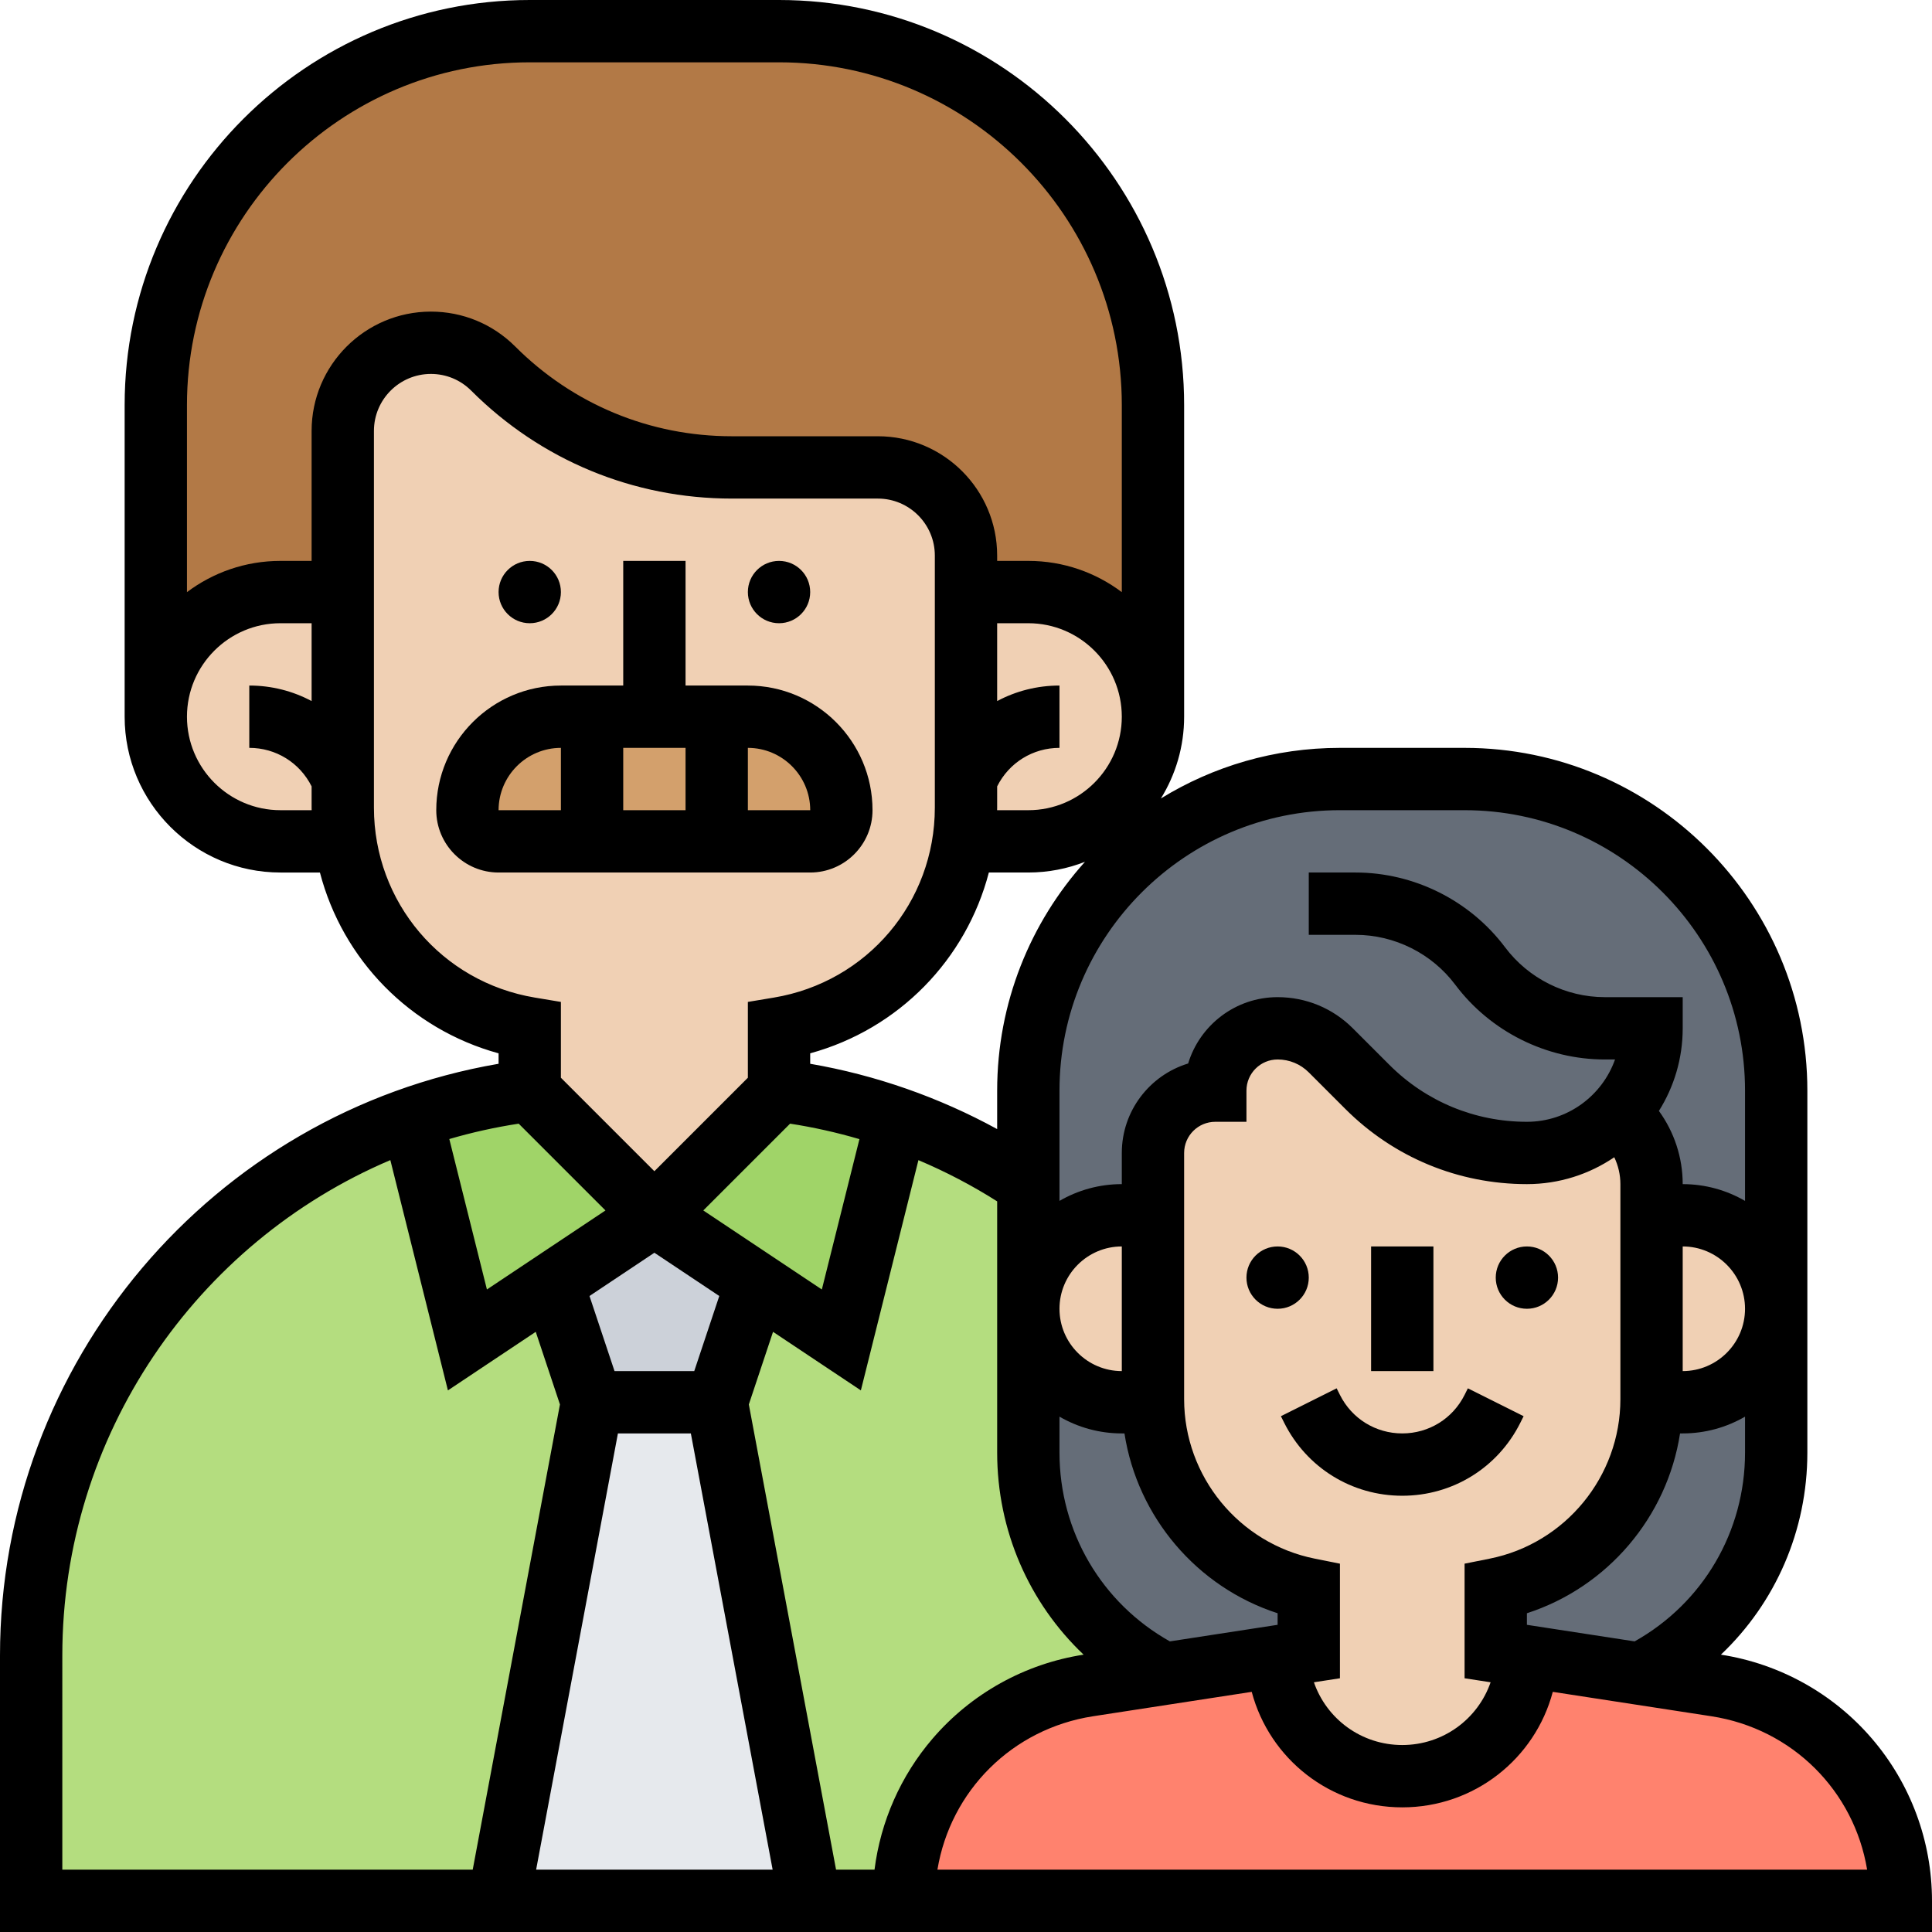<svg id="Line" enable-background="new 0 0 496 496" height="512" viewBox="0 0 496 496" width="512" xmlns="http://www.w3.org/2000/svg"><g><g><g><path d="m184 360 24 128h-80l24-128z" fill="#e6e9ed"/></g><g><path d="m194.18 329.45-10.18 30.55h-32l-10.18-30.55 26.18-17.45z" fill="#ccd1d9"/></g><g><path d="m298.91 429.71-19.47 2.99c-27.29 4.2-47.44 27.69-47.44 55.3h-24l-24-128 10.18-30.55 21.82 14.55 14.23-56.92c1.23.43 2.46.88 3.67 1.34 10.72 4.08 20.8 9.36 30.1 15.69v31.89 36.92c0 24.15 13.64 46.03 34.91 56.79z" fill="#b4dd7f"/></g><g><path d="m141.82 329.45 10.18 30.55-24 128h-120v-63c0-63.13 40.27-117.79 97.77-137.91l14.23 56.91z" fill="#b4dd7f"/></g><g><path d="m230.23 287.08-14.23 56.92-21.82-14.55-26.18-17.45 32-32c10.49 1.31 20.6 3.71 30.23 7.08z" fill="#a0d468"/></g><g><path d="m168 312-26.18 17.45-21.82 14.55-14.23-56.91c9.63-3.38 19.74-5.78 30.23-7.09z" fill="#a0d468"/></g><g><path d="m421.09 429.71 19.47 2.99c27.29 4.2 47.44 27.69 47.44 55.3h-256c0-27.61 20.15-51.1 47.44-55.3l19.47-2.99 29.09-4.48.03.22c.76 17 14.78 30.55 31.97 30.55 8.6 0 16.4-3.39 22.15-8.9s9.44-13.15 9.82-21.65l.03-.22z" fill="#ff826e"/></g><g><path d="m456 336v36.92c0 24.15-13.64 46.03-34.91 56.79l-29.09-4.48-8-1.23v-16c23-4.6 39.63-24.62 39.99-48h.01 8c6.62 0 12.62-2.69 16.97-7.03 4.34-4.35 7.03-10.35 7.03-16.97z" fill="#656d78"/></g><g><path d="m415.53 285.7c-.3.32-.6.63-.9.93-5.79 5.79-13.79 9.37-22.63 9.37-15.37 0-30.1-6.1-40.97-16.97l-9.37-9.37c-1.82-1.82-3.95-3.23-6.27-4.19s-4.83-1.47-7.39-1.47c-4.42 0-8.42 1.79-11.32 4.68-2.89 2.9-4.68 6.9-4.68 11.32-8.84 0-16 7.16-16 16v16h-8c-13.25 0-24 10.75-24 24v-31.89-24.11c0-44.18 35.82-80 80-80h32c44.18 0 80 35.82 80 80v56c0-13.25-10.75-24-24-24h-8v-8c0-7.34-3.29-13.89-8.47-18.3z" fill="#656d78"/></g><g><path d="m336 408v16l-8 1.23-29.09 4.48c-21.27-10.76-34.91-32.64-34.91-56.79v-36.92c0 6.62 2.69 12.62 7.03 16.97 4.35 4.34 10.35 7.03 16.97 7.03h8 .01c.36 23.38 16.99 43.4 39.99 48z" fill="#656d78"/></g><g><path d="m296 104v80c0-8.84-3.58-16.84-9.37-22.63s-13.79-9.37-22.63-9.37h-16v-9.37c0-12.5-10.13-22.63-22.63-22.63h-37.49c-11.48 0-22.74-2.28-33.15-6.6-10.41-4.31-19.98-10.65-28.1-18.77-2.13-2.13-4.63-3.78-7.34-4.91-2.72-1.12-5.66-1.72-8.66-1.72-12.5 0-22.63 10.13-22.63 22.63v41.37h-16c-8.84 0-16.84 3.58-22.63 9.37s-9.37 13.79-9.37 22.63v-80c0-53.02 42.98-96 96-96h64c53.02 0 96 42.98 96 96z" fill="#b27946"/></g><g><path d="m248 200v7.34c0 2.94-.22 5.83-.65 8.66-3.68 24.22-22.55 43.86-47.35 48v16l-32 32-32-32v-16c-13.85-2.31-25.85-9.46-34.39-19.53-6.75-7.97-11.33-17.78-12.96-28.47-.43-2.83-.65-5.72-.65-8.66v-7.34-48-41.37c0-12.5 10.13-22.63 22.63-22.63 3 0 5.94.6 8.66 1.72 2.71 1.13 5.21 2.78 7.34 4.91 8.12 8.12 17.69 14.46 28.1 18.77 10.41 4.32 21.67 6.6 33.15 6.6h37.49c12.5 0 22.63 10.13 22.63 22.63v9.37z" fill="#f0d0b4"/></g><g><path d="m216 208c0 2.21-.9 4.21-2.34 5.66-1.45 1.44-3.45 2.34-5.66 2.34h-80c-4.42 0-8-3.58-8-8 0-6.62 2.69-12.62 7.03-16.97 4.35-4.34 10.35-7.03 16.97-7.03h24 24c13.25 0 24 10.75 24 24z" fill="#d3a06c"/></g><g><path d="m248 200v-48h16c8.84 0 16.84 3.58 22.63 9.37s9.37 13.79 9.37 22.63c0 17.67-14.33 32-32 32h-16.65c.43-2.83.65-5.72.65-8.66z" fill="#f0d0b4"/></g><g><path d="m88 200v7.34c0 2.94.22 5.83.65 8.66h-16.65c-17.67 0-32-14.33-32-32 0-8.84 3.58-16.84 9.37-22.63s13.79-9.37 22.63-9.37h16z" fill="#f0d0b4"/></g><g><path d="m424 359.21v-47.21h8c13.25 0 24 10.75 24 24 0 6.62-2.69 12.62-7.03 16.97-4.35 4.34-10.35 7.03-16.97 7.03h-8-.01c.01-.26.01-.53.01-.79z" fill="#f0d0b4"/></g><g><path d="m424 312v47.21c0 .26 0 .53-.01.79-.36 23.38-16.99 43.4-39.99 48v16l8 1.23-.03.22c-.38 8.5-4.07 16.14-9.82 21.65s-13.55 8.9-22.15 8.9c-17.19 0-31.21-13.55-31.97-30.55l-.03-.22 8-1.23v-16c-23-4.6-39.63-24.62-39.99-48-.01-.26-.01-.53-.01-.79v-47.21-16c0-8.84 7.16-16 16-16 0-4.42 1.79-8.42 4.68-11.32 2.9-2.89 6.9-4.68 11.32-4.68 2.56 0 5.07.51 7.39 1.47s4.45 2.37 6.27 4.19l9.37 9.37c10.87 10.87 25.6 16.97 40.97 16.97 8.84 0 16.84-3.58 22.63-9.37.3-.3.6-.61.9-.93 5.18 4.41 8.47 10.96 8.47 18.3z" fill="#f0d0b4"/></g><g><path d="m296 359.21c0 .26 0 .53.01.79h-.01-8c-6.62 0-12.62-2.69-16.97-7.03-4.34-4.35-7.03-10.35-7.03-16.97 0-13.25 10.75-24 24-24h8z" fill="#f0d0b4"/></g></g><g><path d="m352 320h16v32h-16z"/><circle cx="328" cy="328" r="8"/><circle cx="392" cy="328" r="8"/><path d="m390.311 365.268.845-1.689-14.311-7.156-.845 1.688c-3.05 6.1-9.181 9.889-16 9.889s-12.95-3.789-16-9.889l-.845-1.689-14.311 7.156.845 1.689c5.778 11.555 17.392 18.733 30.311 18.733s24.533-7.178 30.311-18.732z"/><circle cx="200" cy="152" r="8"/><circle cx="136" cy="152" r="8"/><path d="m480.586 446.36c-9.933-11.578-23.703-19.233-38.779-21.561 14.006-13.287 22.193-31.851 22.193-51.88v-92.919c0-48.523-39.477-88-88-88h-32c-16.837 0-32.582 4.756-45.969 12.991 3.78-6.106 5.969-13.297 5.969-20.991v-80c0-57.346-46.654-104-104-104h-64c-57.346 0-104 46.654-104 104v80c0 22.056 17.944 40 40 40h10.133c5.822 22.333 23.113 40.178 45.867 46.422v2.679c-73.456 12.614-128 76.701-128 151.895v71.004h496v-8c0-15.266-5.474-30.054-15.414-41.64zm-60.926-24.968-27.66-4.255v-2.969c20.745-6.715 35.997-24.728 39.317-46.168h.683c5.827 0 11.289-1.573 16-4.305v9.224c0 20.279-10.798 38.627-28.34 48.473zm-195.147 58.608h-9.873l-22.394-119.437 6.214-18.643 22.549 15.033 14.778-59.11c7.02 2.969 13.793 6.503 20.214 10.585v64.491c0 20.029 8.187 38.593 22.193 51.881-15.076 2.327-28.846 9.983-38.779 21.561-8.191 9.546-13.34 21.268-14.902 33.639zm-21.675-191.524c6.019.926 11.967 2.263 17.804 3.97l-9.65 38.601-30.435-20.29zm51.029-64.476h10.133c5.129 0 10.031-.981 14.542-2.748-14.007 15.59-22.542 36.19-22.542 58.748v9.87c-14.911-8.163-31.197-13.869-48-16.766v-2.682c22.754-6.244 40.045-24.089 45.867-46.422zm34.133 128c-8.822 0-16-7.178-16-16s7.178-16 16-16zm-120-30.385 16.66 11.107-6.426 19.278h-20.468l-6.426-19.279zm-9.361 46.385h18.721l21 112h-60.721zm141.701 53.392c-17.542-9.846-28.34-28.194-28.34-48.473v-9.224c4.711 2.732 10.173 4.305 16 4.305h.683c3.319 21.44 18.571 39.453 39.317 46.168v2.969zm37.229-21.237c-19.451-3.89-33.569-21.11-33.569-40.947v-63.208c0-4.411 3.589-8 8-8h8v-8c0-4.411 3.589-8 8-8 3.021 0 5.863 1.177 8 3.314l9.373 9.372c12.454 12.455 29.013 19.314 46.627 19.314 8.306 0 16.028-2.547 22.429-6.898 1.018 2.129 1.571 4.477 1.571 6.898v55.208c0 19.837-14.118 37.058-33.569 40.947l-6.431 1.286v29.422l6.681 1.028c-3.258 9.426-12.191 16.109-22.681 16.109s-19.423-6.683-22.681-16.109l6.681-1.028v-29.422zm94.431-80.155c8.822 0 16 7.178 16 16s-7.178 16-16 16zm-56-112c39.701 0 72 32.299 72 72v28.305c-4.711-2.732-10.173-4.305-16-4.305 0-6.829-2.177-13.379-6.109-18.792 3.864-6.153 6.109-13.421 6.109-21.208v-8h-20c-10.019 0-19.589-4.785-25.6-12.8-9.017-12.022-23.372-19.2-38.4-19.2h-12v16h12c10.019 0 19.589 4.785 25.6 12.8 9.017 12.022 23.372 19.2 38.4 19.2h2.629c-3.302 9.313-12.199 16-22.629 16-13.34 0-25.881-5.195-35.314-14.628l-9.373-9.372c-5.159-5.159-12.018-8-19.313-8-10.812 0-19.976 7.186-22.969 17.031-9.846 2.993-17.031 12.157-17.031 22.969v8c-5.827 0-11.289 1.573-16 4.305v-28.305c0-39.701 32.299-72 72-72zm-112 0h-8.014c.002-.221.014-.44.014-.662v-5.449c3.05-6.1 9.181-9.889 16-9.889v-16c-5.721 0-11.184 1.413-16 3.986v-19.986h8c13.234 0 24 10.767 24 24s-10.766 24-24 24zm-128-192h64c48.523 0 88 39.477 88 88v48.022c-6.69-5.034-15.002-8.022-24-8.022h-8v-1.373c0-16.888-13.739-30.627-30.627-30.627h-37.49c-21.002 0-40.748-8.179-55.598-23.03-5.785-5.784-13.476-8.97-21.657-8.97-16.889 0-30.628 13.739-30.628 30.627v33.373h-8c-8.998 0-17.31 2.988-24 8.022v-48.022c0-48.523 39.477-88 88-88zm-64 192c-13.234 0-24-10.767-24-24s10.766-24 24-24h8v19.986c-4.816-2.573-10.279-3.986-16-3.986v16c6.819 0 12.95 3.789 16 9.889v5.449c0 .222.012.441.014.662zm24-.662v-96.711c0-8.065 6.562-14.627 14.627-14.627 3.907 0 7.58 1.521 10.343 4.285 17.874 17.872 41.636 27.715 66.912 27.715h37.49c8.065 0 14.627 6.562 14.627 14.627v64.711c0 24.271-17.375 44.781-41.315 48.771l-6.684 1.114v19.463l-24 24-24-24v-19.463l-6.685-1.114c-23.94-3.99-41.315-24.501-41.315-48.771zm37.163 81.139 22.28 22.28-30.435 20.29-9.655-38.622c5.78-1.691 11.725-3.015 17.81-3.948zm-117.163 136.519c0-56.479 34.338-105.967 84.212-127.164l14.781 59.121 22.549-15.033 6.214 18.643-22.395 119.437h-105.361zm224.665 55.004c3.34-20.177 19.127-36.182 39.993-39.392l40.696-6.261c4.555 17.171 20.145 29.653 38.646 29.653s34.091-12.482 38.646-29.653l40.696 6.261c20.867 3.21 36.666 19.213 40.004 39.392z"/><path d="m224 208c0-17.645-14.355-32-32-32h-16v-32h-16v32h-16c-17.645 0-32 14.355-32 32 0 8.822 7.178 16 16 16h80c8.822 0 16-7.178 16-16zm-15.99 0s-.003 0-.01 0h-16v-16c8.822 0 16 7.178 16.01 16zm-32.01 0h-16v-16h16zm-32-16v16h-16c0-8.822 7.178-16 16-16z"/></g></g></svg>